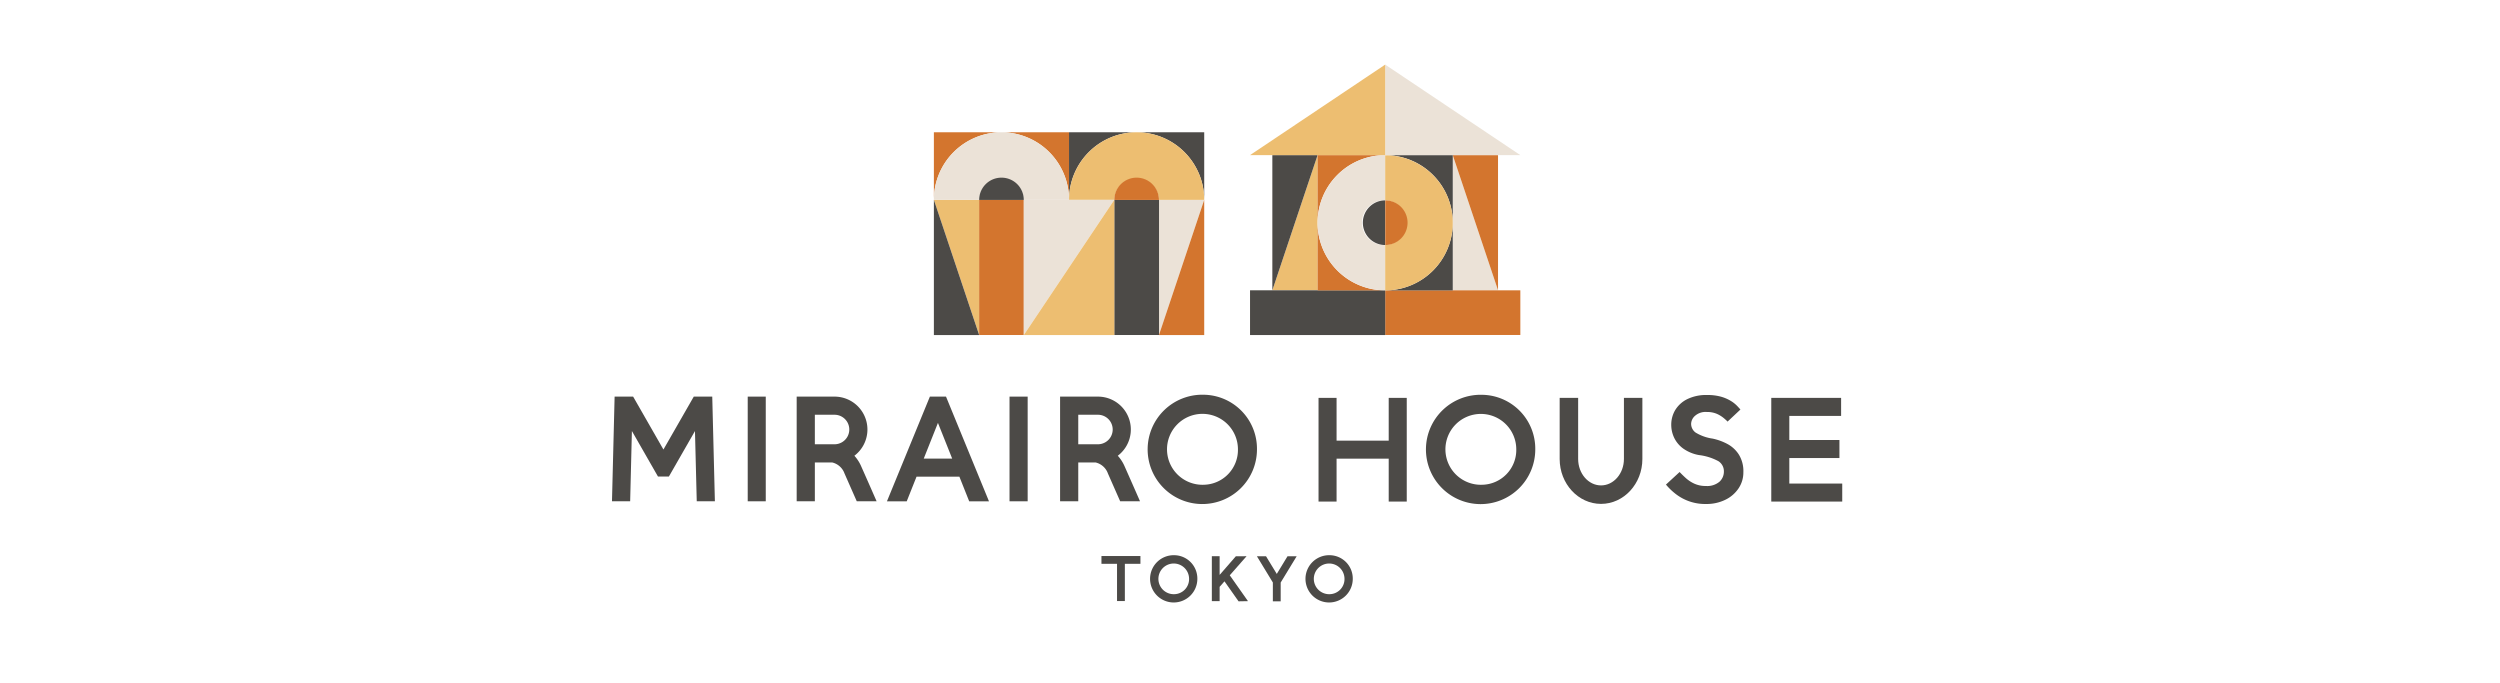 <svg xmlns="http://www.w3.org/2000/svg" viewBox="0 0 731.76 200"><defs><style>.cls-1{fill:#fff;}.cls-2{fill:#edbe71;}.cls-3{fill:#4c4a47;}.cls-4{fill:#ebe2d7;}.cls-5{fill:#d3752e;}</style></defs><g id="レイヤー_2" data-name="レイヤー 2"><g id="レイヤー_2-2" data-name="レイヤー 2"><rect class="cls-1" width="731.76" height="200"/><polygon class="cls-2" points="273.35 58.5 286.6 58.5 286.6 98.07 273.35 58.5"/><polygon class="cls-3" points="286.6 98.07 273.35 98.07 273.35 58.5 286.6 98.07"/><polygon class="cls-4" points="352.48 58.5 339.23 58.5 339.23 98.07 352.48 58.5"/><polygon class="cls-5" points="339.23 98.07 352.48 98.07 352.48 58.5 339.23 98.07"/><rect class="cls-5" x="286.6" y="58.5" width="13.07" height="39.56"/><rect class="cls-3" x="326.15" y="58.5" width="13.1" height="39.56"/><path class="cls-5" d="M273.35,58.5a19.79,19.79,0,0,1,19.78-19.78H273.35Z"/><path class="cls-5" d="M293.13,38.72A19.78,19.78,0,0,1,312.91,58.5V38.72Z"/><path class="cls-4" d="M293.13,38.72A19.79,19.79,0,0,0,273.35,58.5H286.6a6.54,6.54,0,0,1,13.07,0h13.24A19.78,19.78,0,0,0,293.13,38.72Z"/><path class="cls-3" d="M332.7,38.72H312.91V58.5A19.79,19.79,0,0,1,332.7,38.72Z"/><path class="cls-3" d="M332.7,38.72A19.79,19.79,0,0,1,352.48,58.5V38.72Z"/><path class="cls-2" d="M332.7,38.72A19.79,19.79,0,0,0,312.91,58.5h13.25a6.54,6.54,0,0,1,13.07,0h13.25A19.79,19.79,0,0,0,332.7,38.72Z"/><path class="cls-3" d="M293.13,52a6.53,6.53,0,0,0-6.53,6.53h13.07A6.53,6.53,0,0,0,293.13,52Z"/><path class="cls-5" d="M332.7,52a6.53,6.53,0,0,0-6.54,6.53h13.07A6.53,6.53,0,0,0,332.7,52Z"/><polygon class="cls-4" points="299.67 98.07 299.67 58.5 326.16 58.5 299.67 98.07"/><polygon class="cls-2" points="326.16 58.5 326.16 98.07 299.67 98.07 326.16 58.5"/><polygon class="cls-2" points="372.42 84.97 385.66 84.97 385.66 45.41 372.42 84.97"/><polygon class="cls-3" points="385.66 45.41 372.42 45.41 372.42 84.97 385.66 45.41"/><polygon class="cls-4" points="438.48 84.97 425.23 84.97 425.23 45.41 438.48 84.97"/><polygon class="cls-5" points="425.23 45.41 438.48 45.41 438.48 84.97 425.23 45.41"/><rect class="cls-5" x="418.69" y="71.74" width="13.07" height="39.56" transform="translate(516.75 -333.71) rotate(90)"/><rect class="cls-3" x="379.11" y="71.74" width="13.1" height="39.56" transform="translate(294.15 477.18) rotate(-90)"/><path class="cls-5" d="M385.66,65.19V85h19.79A19.79,19.79,0,0,1,385.66,65.19Z"/><path class="cls-5" d="M405.45,45.41H385.66V65.19A19.78,19.78,0,0,1,405.45,45.41Z"/><path class="cls-4" d="M405.45,58.65V45.41a19.78,19.78,0,1,0,0,39.56V71.72a6.54,6.54,0,1,1,0-13.07Z"/><path class="cls-3" d="M405.45,45.41a19.78,19.78,0,0,1,19.78,19.78V45.41Z"/><path class="cls-3" d="M405.45,85h19.78V65.19A19.79,19.79,0,0,1,405.45,85Z"/><path class="cls-2" d="M405.45,45.41V58.65a6.54,6.54,0,0,1,0,13.07V85a19.78,19.78,0,1,0,0-39.56Z"/><path class="cls-3" d="M398.91,65.19a6.53,6.53,0,0,0,6.54,6.53V58.65A6.54,6.54,0,0,0,398.91,65.19Z"/><path class="cls-5" d="M412,65.19a6.54,6.54,0,0,0-6.53-6.54V71.72A6.53,6.53,0,0,0,412,65.19Z"/><polygon class="cls-4" points="445.01 45.41 405.45 45.41 405.45 18.91 445.01 45.41"/><polygon class="cls-2" points="365.88 45.41 405.45 45.41 405.45 18.91 365.88 45.41"/><path class="cls-3" d="M389.22,162.51a6.92,6.92,0,1,0,6.74,6.92A6.83,6.83,0,0,0,389.22,162.51Zm0,11.41a4.49,4.49,0,1,1,4.32-4.49A4.42,4.42,0,0,1,389.22,173.92Z"/><path class="cls-3" d="M343.73,162.51a6.92,6.92,0,1,0,6.74,6.92A6.83,6.83,0,0,0,343.73,162.51Zm0,11.41a4.49,4.49,0,1,1,4.32-4.49A4.42,4.42,0,0,1,343.73,173.92Z"/><polygon class="cls-3" points="322.4 165.03 326.96 165.03 326.96 175.93 329.25 175.93 329.25 165.03 333.81 165.03 333.81 162.75 322.4 162.75 322.4 165.03"/><polygon class="cls-3" points="364.87 162.81 361.74 162.82 356.99 168.28 356.99 162.81 354.71 162.81 354.71 175.96 356.99 175.96 356.99 171.77 358.41 170.16 362.53 176.01 365.29 175.96 359.96 168.39 364.87 162.81"/><polygon class="cls-3" points="376.86 162.82 373.72 167.99 370.57 162.82 367.9 162.82 372.57 170.5 372.57 176.01 374.86 176.01 374.86 170.51 379.54 162.82 376.86 162.82"/><polygon class="cls-3" points="203.07 116.09 194.19 131.58 185.32 116.09 179.9 116.09 179.13 146.73 184.45 146.73 184.96 126.16 192.59 139.48 195.79 139.48 203.42 126.17 203.94 146.73 209.25 146.73 208.48 116.09 203.07 116.09"/><rect class="cls-3" x="218.86" y="116.09" width="5.28" height="30.64"/><rect class="cls-3" x="295.49" y="116.09" width="5.31" height="30.64"/><path class="cls-3" d="M272.18,116.09l-12.57,30.65h5.79l2.87-7.21h12.55l2.87,7.21h5.79L276.9,116.09Zm-1.8,18.15,4.16-10.46,4.17,10.46Z"/><path class="cls-3" d="M327.18,133.4a9.63,9.63,0,0,0-5.81-17.31H310.29v30.64h5.32V135.37h5.1a5.06,5.06,0,0,1,3.59,3.24c2,4.54,3.58,8.12,3.58,8.12h5.81s-2.51-5.73-4.53-10.27A11.3,11.3,0,0,0,327.18,133.4Zm-11.57-12h5.76a4.32,4.32,0,0,1,0,8.64h-5.76Z"/><path class="cls-3" d="M250.08,133.4a9.63,9.63,0,0,0-5.81-17.31H233.19v30.64h5.32V135.37h5.1a5.06,5.06,0,0,1,3.59,3.24c2,4.54,3.58,8.12,3.58,8.12h5.81s-2.51-5.73-4.53-10.27A11.3,11.3,0,0,0,250.08,133.4Zm-11.57-12h5.76a4.32,4.32,0,0,1,0,8.64h-5.76Z"/><path class="cls-3" d="M352.35,115.54a16,16,0,1,0,15.57,16A15.8,15.8,0,0,0,352.35,115.54Zm0,26.35a10.38,10.38,0,1,1,10-10.38A10.2,10.2,0,0,1,352.35,141.89Z"/><path class="cls-3" d="M433.82,115.56a16,16,0,1,0,15.56,16A15.78,15.78,0,0,0,433.82,115.56Zm0,26.33a10.37,10.37,0,1,1,10-10.37A10.18,10.18,0,0,1,433.82,141.89Z"/><path class="cls-3" d="M505.7,130a16.36,16.36,0,0,0-4.42-1.62,13,13,0,0,1-5-1.79A3.17,3.17,0,0,1,495,124a3.27,3.27,0,0,1,1.12-2.27,4.66,4.66,0,0,1,3.47-1.14,7.23,7.23,0,0,1,3,.57,8.82,8.82,0,0,1,2,1.25c.53.45.89.77,1.07,1l3.77-3.54c-.18-.21-.48-.55-.91-1a8.94,8.94,0,0,0-1.79-1.45,11.44,11.44,0,0,0-2.89-1.28,14.62,14.62,0,0,0-4.13-.52,12.56,12.56,0,0,0-5.88,1.23,8.53,8.53,0,0,0-3.5,3.2,8.36,8.36,0,0,0-1.15,4.29,8.77,8.77,0,0,0,.88,3.84,8.37,8.37,0,0,0,2.68,3.15,11.42,11.42,0,0,0,4.56,1.87A15.89,15.89,0,0,1,503,135a3.49,3.49,0,0,1,1.59,3A4,4,0,0,1,503.3,141a5.57,5.57,0,0,1-4,1.25,7.9,7.9,0,0,1-3.36-.68,10,10,0,0,1-2.5-1.64c-.69-.63-1.3-1.22-1.81-1.77l-4,3.68a18.18,18.18,0,0,0,2.57,2.52,14.06,14.06,0,0,0,9.19,3.16,12.44,12.44,0,0,0,5.61-1.23,9.7,9.7,0,0,0,3.88-3.34,8.33,8.33,0,0,0,1.41-4.74,9.21,9.21,0,0,0-1.27-5.07A9,9,0,0,0,505.7,130Z"/><polygon class="cls-3" points="406.48 128.98 391.22 128.98 391.22 116.46 385.94 116.46 385.94 146.81 391.22 146.81 391.22 134.25 406.48 134.25 406.48 146.81 411.76 146.81 411.76 116.46 406.48 116.46 406.48 128.98"/><path class="cls-3" d="M475.33,134.35c0,4.26-3,7.73-6.7,7.73s-6.7-3.47-6.7-7.73V116.46h-5.41v17.89c0,7.24,5.43,13.14,12.11,13.14s12.1-5.9,12.1-13.14V116.46h-5.4Z"/><polygon class="cls-3" points="523.74 141.54 523.74 134.07 538.41 134.07 538.41 128.79 523.74 128.79 523.74 121.74 538.9 121.74 538.9 116.46 518.46 116.46 518.46 146.81 539.23 146.81 539.23 141.54 523.74 141.54"/></g></g></svg>